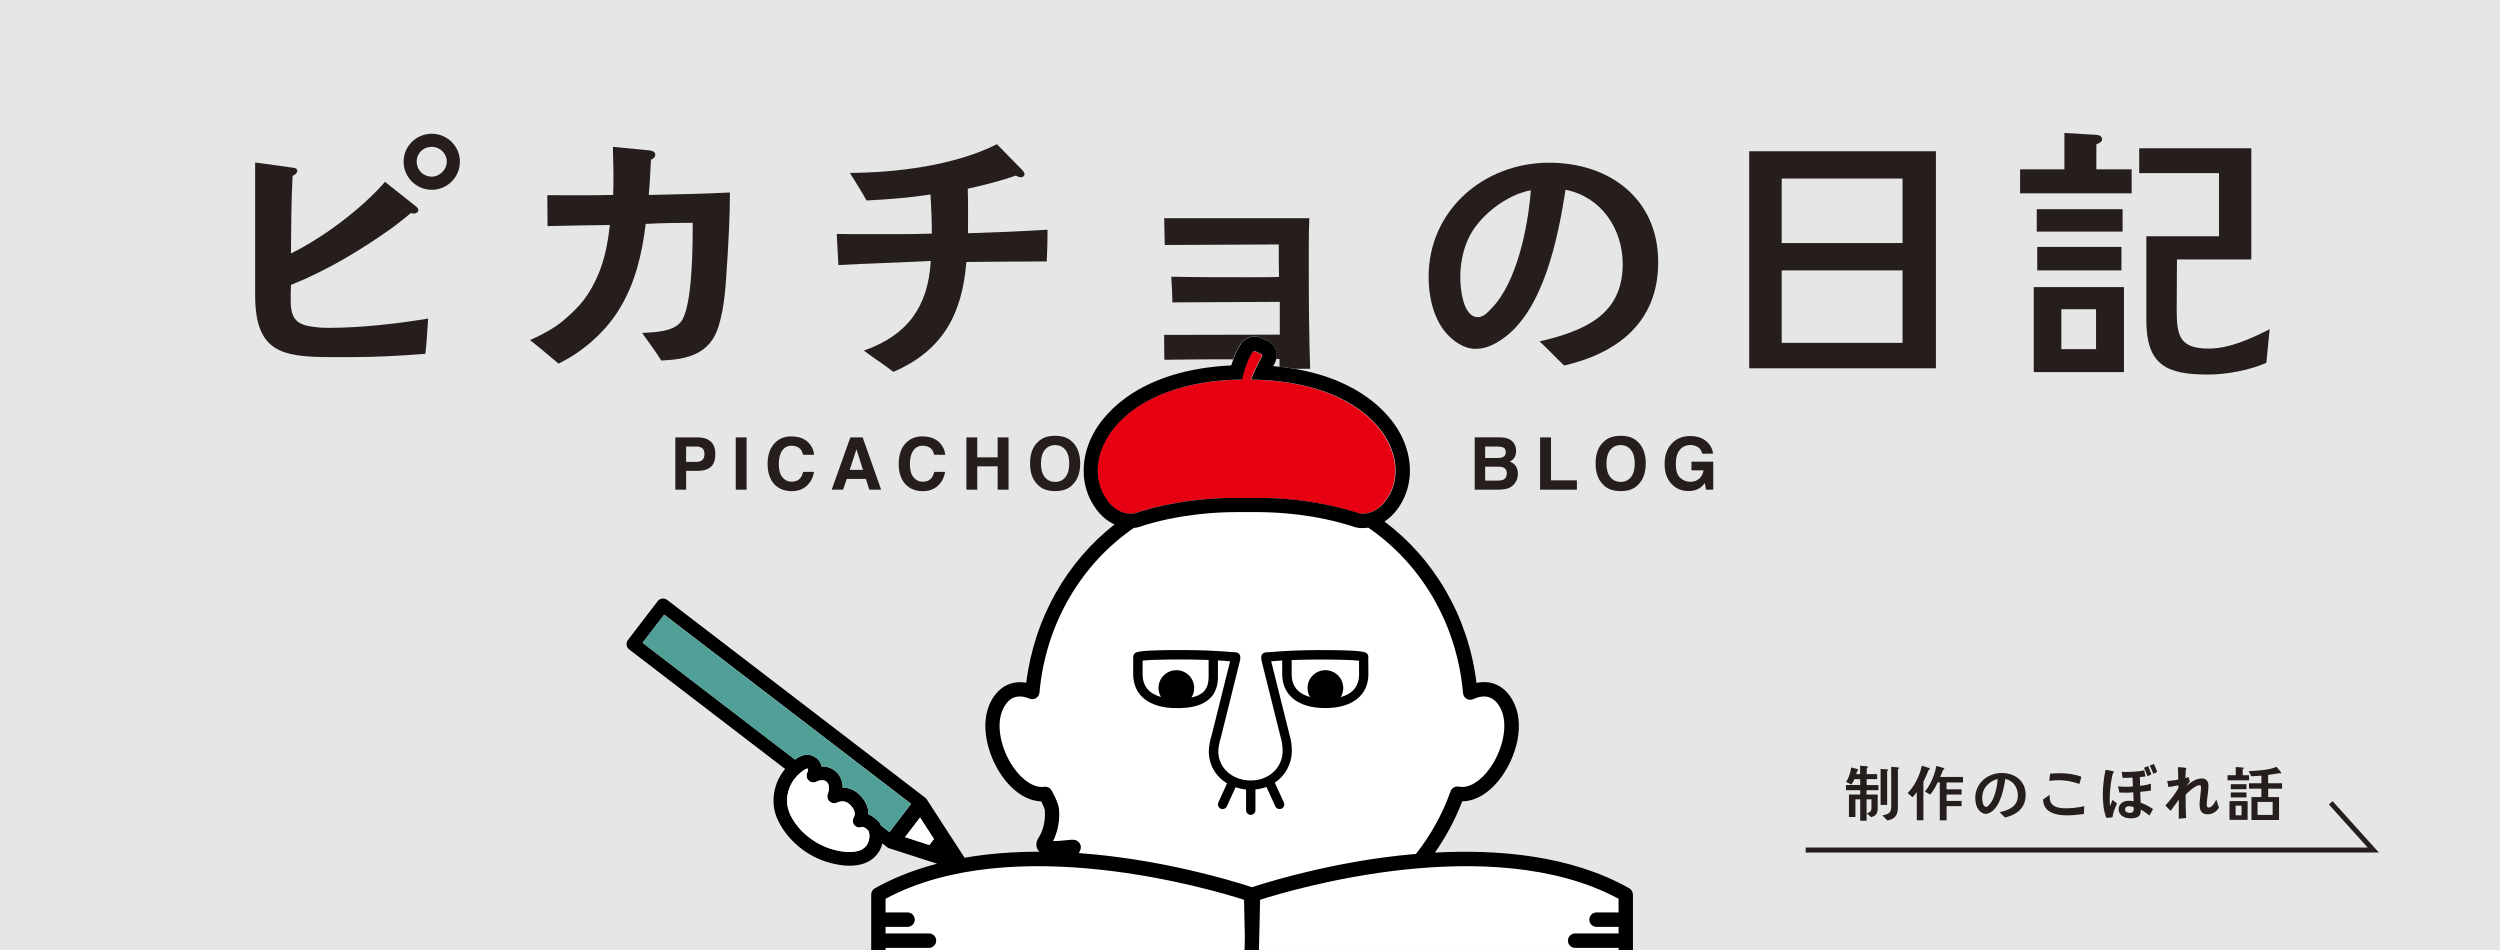 <svg viewBox="0 0 450 171" version="1.1" height="171" width="450" xmlns="http://www.w3.org/2000/svg" data-name="レイヤー_1" id="_レイヤー_1">
  
  <defs>
    <style>
      .st0 {
        fill: #e6e6e6;
      }

      .st1 {
        fill: #251e1c;
      }

      .st2 {
        fill: #fff;
      }

      .st3 {
        fill: #51a098;
      }

      .st4 {
        fill: #e60012;
      }
    </style>
  </defs>
  <rect height="171" width="450" class="st0"></rect>
  <path d="M125.343,80.37h-1.836v2.772h1.836c.459,0,.828-.108,1.089-.342.252-.225.387-.585.387-1.071s-.126-.837-.387-1.044c-.261-.207-.621-.315-1.08-.315h-.009Z" class="st0"></path>
  <path d="M152.946,84.582h2.385l-1.17-3.699-1.215,3.699Z" class="st0"></path>
  <path d="M189.927,80.109c-.783,0-1.404.288-1.863.864-.459.576-.693,1.395-.693,2.448s.234,1.881.693,2.448c.459.567,1.089.864,1.863.864s1.395-.288,1.863-.864c.459-.576.684-1.395.684-2.448s-.225-1.872-.684-2.448c-.459-.576-1.08-.864-1.854-.864h-.009Z" class="st0"></path>
  <path d="M403.479,145.017h-1.071v1.737h1.071v-1.737Z" class="st0"></path>
  <path d="M342.459,32.139h-21.753v11.61h21.753v-11.61Z" class="st0"></path>
  <path d="M377.289,55.665h-6.246v7.182h6.246v-7.182Z" class="st0"></path>
  <path d="M342.459,48.672h-21.753v13.041h21.753v-13.041Z" class="st0"></path>
  <path d="M382.518,145.674c0,.486.468.648.873.648.468,0,.693-.225.693-.693,0-.117-.009-.225-.009-.342-.27-.117-.576-.171-.864-.171-.342,0-.693.18-.693.558Z" class="st0"></path>
  <path d="M264.222,43.119c-.936,2.115-1.377,4.428-1.377,6.741,0,2.016.441,7.236,3.195,7.236.981,0,1.818-.936,2.412-1.575,4.626-4.725,6.597-14.814,7.083-21.258-4.428.783-9.495,4.725-11.322,8.856h.009Z" class="st0"></path>
  <path d="M291.726,80.109c-.783,0-1.404.288-1.863.864-.459.576-.693,1.395-.693,2.448s.234,1.881.693,2.448c.459.567,1.089.864,1.863.864.774,0,1.395-.288,1.863-.864.459-.576.684-1.395.684-2.448s-.225-1.872-.684-2.448c-.459-.576-1.08-.864-1.854-.864h-.009Z" class="st0"></path>
  <path d="M357.102,142.164c-.207.468-.306.972-.306,1.476,0,.441.099,1.584.702,1.584.216,0,.396-.207.531-.342,1.017-1.035,1.449-3.249,1.557-4.662-.972.171-2.079,1.035-2.484,1.944Z" class="st0"></path>
  <path d="M409.077,144.351h-2.718v2.34h2.718v-2.34Z" class="st0"></path>
  <path d="M77.715,24.075c-2.808,0-5.067,2.259-5.067,5.022s2.259,5.067,5.067,5.067c2.808,0,5.067-2.268,5.067-5.067s-2.313-5.022-5.067-5.022ZM77.715,31.797c-1.53,0-2.709-1.179-2.709-2.709,0-1.53,1.179-2.655,2.709-2.655,1.53,0,2.709,1.233,2.709,2.655,0,1.422-1.233,2.709-2.709,2.709Z" class="st1"></path>
  <path d="M57.537,58.959c-3.591-.342-5.211-.882-5.211-4.869,0-.936,0-1.872.045-2.808,6.444-2.556,12.645-6.3,18.306-10.332,1.134-.837,2.214-1.719,3.294-2.61.198.099.342.099.54.099.342,0,.792-.198.792-.639,0-.198-.144-.396-.297-.54l-5.706-4.527c-4.23,4.869-11.124,10.035-16.929,12.888.045-4.671.045-9.351.297-13.977.342-.144.837-.441.837-.882,0-.342-.243-.495-.54-.54l-7.038-.981v23.868c0,10.287,4.77,11.169,13.725,11.169h3.735c4.383,0,8.811-.243,13.185-.594.243-2.115.342-4.23.495-6.345-5.508.936-12.303,1.674-17.91,1.674-.54,0-1.08-.045-1.62-.045v-.009Z" class="st1"></path>
  <path d="M130.896,47.295c.243-4.23.495-8.415.495-12.645-4.869.243-9.747.342-14.616.441.198-2.115.297-4.23.396-6.345.342-.099.783-.441.783-.882,0-.594-.639-.738-1.035-.792l-6.597-.639c0,1.575.099,3.15.099,4.77,0,1.278,0,2.61-.045,3.888-3.933.099-7.875.045-11.862.045,0,1.872.045,3.69.045,5.562,3.744-.099,7.479-.144,11.223-.198-.342,2.952-.882,5.958-2.016,8.712-1.62,3.834-3.294,5.904-6.399,8.514-1.773,1.476-3.987,2.61-5.958,3.492,1.773,1.377,3.393,2.808,5.121,4.23,4.284-2.07,8.361-5.607,10.872-9.693,2.907-4.626,4.185-10.089,4.824-15.453,2.808-.144,5.661-.198,8.46-.198v.342c0,3.789-.045,14.364-1.971,17.271-1.377,2.07-4.923,2.07-7.137,2.214,1.179,1.674,2.412,3.294,3.447,4.968,4.77-.198,8.811-1.179,10.332-6.201,1.134-3.69,1.278-7.623,1.521-11.412l.018.009Z" class="st1"></path>
  <path d="M188.415,47.052c.099-1.917.144-3.789.144-5.706-4.77.297-9.549.495-14.319.639,0-2.655.045-5.364-.045-8.019,2.907-.639,5.859-1.377,8.658-2.358.243.144.594.297.882.297.342,0,.684-.198.684-.54,0-.198-.198-.594-.639-.981l-4.329-4.428c-7.623,3.834-18.009,5.121-26.469,5.166,1.035,1.674,2.07,3.294,2.997,4.968,3.834-.198,7.722-.495,11.511-1.08.144,2.358.243,4.671.243,7.038-1.872.045-3.744.099-5.607.099h-7.182c-1.476,0-2.907,0-4.329-.045.099,1.872.198,3.744.297,5.607,5.562-.297,11.07-.441,16.632-.738-.495,8.316-4.23,13.383-12.051,16.137,1.719,1.332,3.591,2.457,5.31,3.834,8.91-3.834,12.402-10.431,13.14-19.782,4.824-.045,9.648-.099,14.463-.099l.009-.009Z" class="st1"></path>
  <path d="M225.801,60.57c.414,0,.828.09,1.206.252l1.026.459c.792.351,1.386,1.026,1.638,1.854.144.486.144.999.036,1.485h.567v1.377c.972.108,1.908.234,2.799.387h2.754c-.198-5.904-.243-11.763-.243-17.613v-5.166c0-1.431.045-2.853.099-4.329h-26.127l.099,4.824c6.84,0,13.68-.099,20.52-.099,0,1.971,0,3.933.045,5.859-1.971.045-3.888.045-5.859.045-4.482,0-9,0-13.536-.099.099,1.521.198,3.096.198,4.626,6.444,0,12.888-.099,19.341-.099v5.904l-20.817.045c0,1.476,0,2.952.045,4.482,4.095-.072,8.226-.09,12.357-.09.423-1.125.882-2.07,1.395-2.817.549-.801,1.458-1.287,2.439-1.287h.018Z" class="st1"></path>
  <path d="M281.547,65.799c9.747-2.268,16.929-7.875,16.929-18.603,0-11.466-8.811-17.91-19.629-17.91-11.709,0-21.699,8.514-21.699,20.565,0,3.447.837,7.425,3.15,10.089,1.278,1.476,3.249,2.853,5.265,2.853,1.719,0,3.15-.639,4.572-1.575,7.722-5.022,10.332-18.549,11.664-27.063,6.444,1.278,10.287,7.038,10.287,13.383,0,9.351-7.182,12.051-14.958,13.923,1.53,1.377,2.907,2.907,4.428,4.329l-.009.009ZM268.461,55.512c-.594.639-1.422,1.575-2.412,1.575-2.754,0-3.195-5.211-3.195-7.236,0-2.313.441-4.626,1.377-6.741,1.818-4.131,6.885-8.073,11.322-8.856-.495,6.444-2.457,16.533-7.083,21.258h-.009Z" class="st1"></path>
  <path d="M348.462,27.225h-33.606v39.069h33.606V27.225ZM320.706,32.139h21.753v11.61h-21.753v-11.61ZM320.706,61.713v-13.041h21.753v13.041h-21.753Z" class="st1"></path>
  <path d="M399.429,42.525h-13.086v15.102c0,8.172,3.69,9.792,11.169,9.792,3.249,0,7.479-.792,10.431-2.115l.594-6.048c-3.294,1.674-7.236,3.492-10.971,3.492-5.265,0-5.76-2.358-5.76-6.984,0-2.997.045-6.048.045-9.054h13.383v-20.025h-20.178v4.482h14.364v11.367l.009-.009Z" class="st1"></path>
  <path d="M382.068,37.656h-15.453v4.032h15.453v-4.032Z" class="st1"></path>
  <path d="M381.861,44.442h-15.156v4.23h15.156v-4.23Z" class="st1"></path>
  <path d="M382.311,51.678h-16.236v15.3h16.236v-15.3ZM377.289,62.847h-6.246v-7.182h6.246v7.182Z" class="st1"></path>
  <path d="M383.688,30.474h-6.345v-4.482c.342-.144,1.035-.441,1.035-.882,0-.594-.495-.783-.981-.837l-5.805-.342v6.543h-7.974v4.329h20.079v-4.329h-.009Z" class="st1"></path>
  <path d="M249.219,90.387c-.135.162-.27.324-.405.459.135-.144.27-.297.405-.459Z" class="st0"></path>
  <path d="M250.785,81.783c.243.855.378,1.71.405,2.538-.027-.837-.162-1.683-.405-2.538Z" class="st0"></path>
  <path d="M249.633,89.829c-.099.144-.198.288-.306.414.099-.135.198-.27.306-.414Z" class="st0"></path>
  <path d="M250.137,89.01c-.126.234-.252.441-.387.648.126-.198.261-.414.387-.648Z" class="st0"></path>
  <path d="M246.798,92.196s.09-.036.135-.054c-.045.018-.09.036-.135.054Z" class="st0"></path>
  <path d="M206.217,72.342c.756-.432,1.566-.828,2.43-1.206-.864.369-1.674.774-2.43,1.206Z" class="st0"></path>
  <path d="M202.176,92.25c-.099-.027-.189-.063-.288-.108.099.036.198.072.288.108Z" class="st0"></path>
  <path d="M202.608,92.367c-.108-.027-.225-.054-.351-.09.117.036.234.063.351.09Z" class="st0"></path>
  <path d="M229.716,64.629c-.072.333-.189.666-.387.963-.045.072-.108.18-.18.297.387.036.756.072,1.125.117v-1.377h-.567.009Z" class="st0"></path>
  <path d="M204.102,73.692c.657-.477,1.359-.927,2.124-1.35-.756.432-1.467.882-2.124,1.35Z" class="st0"></path>
  <path d="M209.988,70.596c.918-.342,1.89-.657,2.907-.927-1.026.279-1.989.585-2.907.927Z" class="st0"></path>
  <path d="M242.577,72.333c.756.432,1.467.882,2.124,1.35-.657-.477-1.368-.927-2.124-1.35Z" class="st0"></path>
  <path d="M199.998,90.846c-.135-.144-.27-.297-.405-.459.135.162.27.324.405.459Z" class="st0"></path>
  <path d="M199.062,89.649c-.126-.198-.261-.414-.387-.648.126.234.252.441.387.648Z" class="st0"></path>
  <path d="M199.476,90.243c-.099-.135-.198-.27-.297-.414.099.144.198.288.297.414Z" class="st0"></path>
  <path d="M270.648,82.206c.252-.153.387-.432.387-.828,0-.441-.171-.729-.513-.864-.297-.099-.666-.144-1.125-.144h-2.07v2.079h2.313c.414,0,.747-.081,1.008-.234v-.009Z" class="st0"></path>
  <path d="M270.621,84.159c-.225-.099-.54-.153-.954-.162h-2.34v2.511h2.313c.414,0,.738-.054.963-.162.414-.207.63-.594.63-1.179,0-.486-.198-.828-.603-1.008h-.009Z" class="st0"></path>
  <path d="M225.495,63.306c.045-.063.117-.108.189-.126-.072.027-.135.063-.189.126Z" class="st1"></path>
  <path d="M225.801,63.153s-.045.009-.063.018c.072-.009.153-.009.225.018-.054-.027-.108-.036-.162-.036Z" class="st1"></path>
  <path d="M205.668,118.917v2.43c0,2.475,1.494,3.627,3.312,4.122-.279-.477-.45-1.026-.45-1.611,0-1.773,1.44-3.213,3.213-3.213,1.773,0,3.213,1.44,3.213,3.213,0,.63-.189,1.215-.504,1.71,2.178-.459,3.105-1.62,3.105-3.69v-3.069c-4.23-.18-10.098-.099-11.889.117v-.009Z" class="st2"></path>
  <path d="M232.506,118.809v2.529c0,2.475,1.494,3.627,3.312,4.122-.279-.477-.45-1.026-.45-1.62,0-1.773,1.44-3.213,3.213-3.213,1.773,0,3.213,1.44,3.213,3.213,0,.594-.171,1.143-.45,1.62,1.818-.495,3.312-1.647,3.312-4.122,0-.585-.009-1.8-.018-2.43-1.8-.216-7.866-.297-12.123-.108l-.009.009Z" class="st2"></path>
  <path d="M234.891,90.189c-.198-.027-.387-.054-.576-.081.189.027.387.054.576.081Z" class="st2"></path>
  <path d="M218.043,89.757c-.171.009-.342.027-.513.036.171-.018.342-.027.513-.036Z" class="st2"></path>
  <path d="M219.087,89.694c-.153,0-.315.018-.468.027.162-.009.315-.018.468-.027Z" class="st2"></path>
  <path d="M220.059,89.64c-.144,0-.288.009-.432.018.144,0,.297-.018.432-.018Z" class="st2"></path>
  <path d="M220.941,89.613c-.126,0-.261,0-.387.009.126,0,.261-.009.387-.009Z" class="st2"></path>
  <path d="M213.966,90.189c.18-.027.36-.045.54-.072-.18.027-.351.045-.531.072h-.009Z" class="st2"></path>
  <path d="M232.425,89.901c-.18-.018-.351-.036-.531-.054.171.018.351.036.531.054Z" class="st2"></path>
  <path d="M261.117,142.416c.216-.603.855-.954,1.476-.828,1.755.36,3.825-.864,5.562-3.258,2.205-3.042,3.6-7.956,1.836-11.061-1.089-1.917-2.7-2.394-4.806-1.431-.378.171-.828.153-1.188-.063-.36-.207-.603-.585-.639-1.008-1.098-12.618-7.623-23.346-17.055-29.799-.405.063-.756.081-1.026.081-.585,0-.999-.081-1.152-.117-.081-.018-.162-.036-.234-.063-7.101-2.349-14.022-2.7-17.514-2.7h-3.924c-3.492,0-10.413.351-17.514,2.7-.081.027-.153.045-.234.063-.099.027-.315.063-.621.09-9.369,6.444-15.849,17.109-16.974,29.646-.036.414-.261.774-.621.99-.351.216-.783.243-1.161.09-3.024-1.26-4.212.828-4.599,1.521-1.71,3.006-.477,7.695,1.629,10.764,1.683,2.466,3.834,3.834,5.607,3.582.513-.072,1.017.162,1.287.603.018.027,1.359,2.304,1.386,3.591.054.567.198,3.069-1.089,5.598.756,0,1.782-.108,2.259-.162,1.368-.144,1.989-.207,2.484.468.441.603.279,1.17-.09,1.845,2.295.162,4.698.405,7.218.738,12.402,1.656,22.284,4.842,23.94,5.4,1.665-.558,11.547-3.744,23.94-5.4,1.764-.234,3.645-.441,5.598-.603,2.61-3.33,4.743-7.119,6.228-11.286l-.009.009ZM238.581,127.476c-4.851,0-7.749-2.295-7.749-6.129v-2.439l-1.989.144,3.339,13.392c.252.738.378,1.926.378,2.691,0,2.448-1.188,4.518-3.069,5.769l1.629,3.564c.189.423,0,.918-.414,1.116-.117.054-.234.072-.351.072-.315,0-.621-.18-.765-.495l-1.593-3.492c-.621.234-1.287.387-1.989.459v3.735c0,.468-.378.837-.837.837s-.837-.378-.837-.837v-3.726c-.666-.063-1.305-.198-1.899-.405l-1.566,3.429c-.144.306-.45.495-.765.495-.117,0-.234-.027-.351-.072-.423-.189-.612-.693-.414-1.116l1.566-3.429c-2.016-1.215-3.285-3.312-3.285-5.796,0-.855.261-2.124.513-2.862l3.321-13.329-2.124-.153h-.072v2.979c0,5.607-5.643,5.607-7.497,5.607-4.851,0-7.749-2.295-7.749-6.129v-2.826s.009-.054.018-.081c-.036-.162-.036-.333.045-.504.234-.531.369-.828,6.381-.9,3.276-.045,6.813.036,9,.189l3.042.216c.459.036.81.432.783.9,0,.027-.018.045-.018.063,0,.027.018.045.018.072,0,.081,0,.207-.009.279l-3.51,14.103c-.216.657-.441,1.755-.441,2.394,0,2.052,1.179,3.762,3.006,4.635.018,0,.036,0,.054.009.018,0,.027.018.036.027.81.369,1.746.585,2.754.585,3.267,0,5.742-2.304,5.742-5.364,0-.639-.117-1.647-.306-2.214l-3.519-14.112c-.036-.135-.027-.27,0-.396,0-.027-.018-.045-.018-.072-.036-.459.315-.864.783-.9l3.042-.216c2.187-.153,5.715-.234,9-.189,6.012.072,6.147.369,6.381.9.081.189.081.387.027.576h.045s.027,2.034.027,2.835c0,3.843-2.898,6.129-7.758,6.129l-.036-.018Z" class="st2"></path>
  <path d="M233.631,90.027c-.189-.018-.378-.045-.558-.063.189.018.369.045.558.063Z" class="st2"></path>
  <path d="M236.196,90.387c-.198-.036-.405-.063-.603-.09.198.027.396.063.603.09Z" class="st2"></path>
  <path d="M237.546,90.621c-.207-.036-.414-.072-.612-.108.207.036.405.072.612.108Z" class="st2"></path>
  <path d="M231.273,89.793c-.171-.018-.342-.027-.504-.036.162.009.333.027.504.036Z" class="st2"></path>
  <path d="M228.258,89.622c-.126,0-.261-.009-.387-.009.126,0,.261,0,.387.009Z" class="st2"></path>
  <path d="M230.193,89.721c-.153-.009-.315-.018-.468-.027.153,0,.315.018.468.027Z" class="st2"></path>
  <path d="M224.406,89.604h1.332c-.891.009-1.773.009-2.664,0h1.332Z" class="st2"></path>
  <path d="M229.185,89.658c-.144,0-.297-.018-.432-.018.144,0,.288.018.432.018Z" class="st2"></path>
  <path d="M246.267,118.503c.054-.18.054-.387-.027-.576-.234-.531-.369-.828-6.381-.9-3.276-.045-6.813.036-9,.189l-3.042.216c-.459.036-.81.432-.783.9,0,.027.018.045.018.072-.027.126-.045.261,0,.396l3.519,14.112c.189.567.306,1.575.306,2.214,0,3.06-2.466,5.364-5.742,5.364-1.008,0-1.944-.207-2.754-.585-.018,0-.027-.018-.036-.027-.018,0-.036,0-.054-.009-1.818-.873-3.006-2.574-3.006-4.635,0-.639.225-1.737.441-2.394l3.51-14.103c.009-.072.018-.207.009-.279,0-.027-.018-.045-.018-.072,0-.018.018-.045.018-.063.036-.459-.315-.864-.783-.9l-3.042-.216c-2.187-.153-5.724-.234-9-.189-6.012.072-6.147.369-6.381.9-.072.162-.072.342-.045.504,0,.027-.018.054-.018.081v2.826c0,3.843,2.898,6.129,7.749,6.129,1.854,0,7.497,0,7.497-5.607v-2.979h.072l2.124.153-3.321,13.329c-.252.738-.513,2.016-.513,2.862,0,2.484,1.278,4.581,3.285,5.796l-1.566,3.429c-.189.423,0,.918.414,1.116.117.054.234.072.351.072.315,0,.621-.18.765-.495l1.566-3.429c.594.198,1.233.342,1.899.405v3.726c0,.468.378.837.837.837s.837-.378.837-.837v-3.735c.702-.072,1.368-.225,1.989-.459l1.593,3.492c.144.306.45.495.765.495.117,0,.234-.027.351-.072.423-.189.612-.693.414-1.116l-1.629-3.564c1.881-1.251,3.069-3.33,3.069-5.769,0-.765-.126-1.953-.378-2.691l-3.339-13.392,1.989-.144v2.439c0,3.843,2.898,6.129,7.749,6.129s7.758-2.295,7.758-6.129c0-.801-.027-2.835-.027-2.835h-.045l.036.018ZM217.557,121.869c0,2.07-.936,3.231-3.105,3.69.315-.495.504-1.08.504-1.71,0-1.773-1.44-3.213-3.213-3.213-1.773,0-3.213,1.44-3.213,3.213,0,.594.171,1.143.45,1.611-1.818-.495-3.312-1.647-3.312-4.122v-2.43c1.791-.216,7.659-.288,11.889-.117v3.078ZM241.335,125.469c.279-.477.45-1.026.45-1.62,0-1.773-1.44-3.213-3.213-3.213-1.773,0-3.213,1.44-3.213,3.213,0,.594.171,1.143.45,1.62-1.818-.495-3.312-1.647-3.312-4.122v-2.529c4.257-.189,10.323-.117,12.123.108,0,.63.018,1.845.018,2.43,0,2.475-1.494,3.627-3.312,4.122l.009-.009Z"></path>
  <path d="M203.265,92.466h.522c.045,0,.072 0.0.108-.009h.063c.027,0,.045-0.0.063-.009.045,0,.081-.018.081-.018.018,0,.036-.009.045-.018.477-.153.945-.306,1.413-.441.162-.045.333-.09.495-.135.324-.09.639-.18.954-.27.198-.054.396-.099.594-.153.279-.072.567-.144.846-.207.207-.045.405-.09.612-.135.27-.063.54-.117.801-.171.207-.045.414-.081.621-.126.252-.054.513-.099.765-.144.207-.036.414-.072.612-.108.243-.045.495-.081.729-.126.207-.036.405-.063.603-.09.234-.036.477-.072.711-.099h.045c.18-.027.36-.045.531-.072.225-.027.45-.054.675-.081.189-.018.378-.045.567-.063.216-.027.432-.045.639-.063.18-.018.36-.036.54-.054.207-.018.405-.036.603-.054.171-.018.342-.027.513-.036.198-.018.387-.027.576-.036.162-.009.315-.018.468-.027.189-.009.36-.018.54-.027.144,0,.288-.018.432-.018.171,0,.333-.009.504-.018.126,0,.261-.009.387-.009.171,0,.333,0,.495-.009h1.629c.891.009,1.773.009,2.664,0h1.62c.162,0,.324,0,.495.009.126,0,.261,0,.387.009.162,0,.324.009.495.018.144,0,.288.009.432.018.18,0,.351.018.54.027.153,0,.315.018.468.027.189.009.378.027.576.036.162.009.333.027.504.036.207.018.405.036.612.054.171.018.351.036.531.054.216.018.432.045.648.063.189.018.369.045.558.063.225.027.45.054.675.081.189.027.387.054.576.081.234.036.468.063.711.099.198.027.396.063.603.09.243.036.486.081.738.126.207.036.405.072.612.108.252.045.504.099.765.144.207.045.414.081.621.126.261.054.531.117.792.171l.621.135c.279.063.558.135.846.207.198.054.396.099.594.153.315.081.63.171.945.261.171.045.333.09.504.144.468.135.945.288,1.413.441.018,0,.036.009.045.018,0,0,.036 0.0.081.018.018,0,.036-0.0.063.009h.063c.036,0,.063,0,.108.009h.522c.072,0,.153-.009.234-.027.027,0,.063,0,.09-.009.081-.009.171-.027.252-.045.027,0,.054-.009.081-.018.108-.027.225-.054.351-.09.027,0,.054-.018.081-.027.054-.018.099-.036.153-.054.045-.018.09-.036.135-.054.036-.018.081-.036.117-.045.108-.045.216-.099.324-.153.027-.009.045-.027.072-.036.135-.072.27-.153.405-.243.036-.027.072-.054.108-.072.108-.072.207-.153.315-.234.045-.036.081-.072.126-.099.126-.108.243-.216.369-.342.018-.018.036-.027.054-.045.135-.144.27-.297.405-.459.036-.045.072-.099.108-.144.099-.135.198-.27.306-.414.036-.054.081-.117.117-.171.126-.198.261-.414.387-.648.63-1.17.99-2.475,1.053-3.843.009-.27.018-.549,0-.828-.027-.837-.162-1.683-.405-2.538-.162-.567-.369-1.143-.63-1.71-.261-.567-.567-1.134-.918-1.692-1.062-1.674-2.574-3.276-4.545-4.698-.657-.477-1.368-.927-2.124-1.35-.378-.216-.774-.423-1.179-.621-4.059-2.007-9.432-3.33-16.209-3.429.099-.252.207-.504.315-.765.567-1.332,1.269-2.727,1.647-3.321.09-.144.072-.324-.036-.45-.036-.036-.081-.072-.135-.099l-1.026-.459c-.072-.036-.153-.027-.225-.018-.018,0-.036,0-.054.009-.072.027-.144.063-.189.126-.693,1.026-1.224,2.484-1.602,3.762-.126.432-.234.837-.324,1.206-4.059.063-7.614.567-10.683,1.386-1.026.279-1.989.585-2.907.927-.459.171-.9.351-1.332.54-.864.369-1.674.774-2.43,1.206s-1.467.882-2.124,1.35c-.324.234-.639.477-.945.729-1.206.99-2.214,2.043-3.024,3.141-1.413,1.917-2.223,3.96-2.457,5.931-.036.279-.054.558-.063.837-.063,1.665.297,3.267,1.062,4.671.126.234.252.441.387.648.036.063.081.117.117.171.099.144.198.288.297.414.036.045.072.099.117.144.135.162.27.324.405.459.018.018.036.036.054.045.126.126.243.234.369.342.045.036.081.072.126.108.108.081.207.162.315.234.036.027.072.054.108.072.135.09.27.171.405.243.027.018.054.027.081.036.108.054.216.108.324.153.036.018.081.036.117.045.099.036.198.072.288.108.027.009.054.018.09.027.117.036.234.063.351.09.027,0,.054.009.081.018.09.018.171.036.252.045.036,0,.063,0,.09.009.081.009.153.018.225.018h.009l.081-.009Z" class="st4"></path>
  <path d="M224.055,168.606l-.153-6.651c-5.94-1.899-41.67-12.492-64.53-.18v2.466h3.96c.711,0,1.296.576,1.296,1.296s-.576,1.296-1.296,1.296h-3.96v1.188h7.821c.711,0,1.296.576,1.296,1.296s-.576,1.296-1.296,1.296h-7.821v.396h64.629l.054-2.394v-.009Z" class="st2"></path>
  <path d="M283.509,170.604c-.711,0-1.296-.576-1.296-1.296s.576-1.296,1.296-1.296h7.821v-1.188h-3.969c-.711,0-1.296-.576-1.296-1.296s.576-1.296,1.296-1.296h3.969v-2.466c-22.86-12.312-58.599-1.719-64.53.18l-.207,9.045h64.737v-.396h-7.821v.009Z" class="st2"></path>
  <path d="M293.913,161.01c0-.468-.252-.9-.657-1.125-10.566-5.967-23.724-7.029-34.974-6.417,1.98-2.817,3.645-5.913,4.923-9.234,2.448,0,5.013-1.584,7.047-4.383,2.664-3.672,4.419-9.576,1.989-13.851-1.458-2.574-3.816-3.654-6.471-3.069-1.485-12.078-7.686-22.401-16.569-29.061,1.107-.711,2.259-1.845,3.222-3.636,2.034-3.78,1.782-8.532-.675-12.717-1.701-2.898-6.651-9.045-18.657-11.115-.891-.153-1.827-.288-2.799-.387-.369-.045-.747-.081-1.125-.117.072-.126.126-.225.18-.297.189-.297.306-.621.387-.963.108-.486.108-.999-.036-1.485-.252-.828-.846-1.503-1.638-1.854l-1.026-.459c-.387-.171-.792-.252-1.206-.252-.981,0-1.89.477-2.439,1.287-.513.747-.972,1.692-1.395,2.817-.126.342-.252.702-.369,1.08-16.326.801-22.563,8.424-24.525,11.754-2.457,4.185-2.709,8.937-.675,12.717,1.251,2.313,2.799,3.528,4.185,4.158-8.505,6.669-14.427,16.749-15.885,28.494-2.565-.459-4.824.639-6.228,3.114-2.331,4.113-.729,9.882,1.746,13.5,2.034,2.97,4.662,4.68,7.182,4.734.333.657.612,1.368.648,1.566v.225c0,.027.288,2.529-1.134,4.77-.639,1.008-.36,1.773-.135,2.142.081.135.189.261.297.36-5.094,0-9.567.405-13.473,1.089l-6.678-10.305c-.081-.171-.189-.333-.351-.459l-46.512-35.649c-.531-.405-1.296-.306-1.701.225l-5.355,6.993c-.198.252-.279.576-.243.9.045.315.207.603.468.801l28.071,21.51c-1.809,2.16-2.52,5.067-1.836,7.758.774,3.042,4.545,8.307,11.367,9.468.765.135,1.458.189,2.088.189,3.375,0,4.833-1.683,5.436-2.808.207-.387.342-.792.441-1.197l.945.729c.153.117.342.18.531.216l8.379,2.7c-4.716,1.233-8.397,2.844-11.205,4.428-.405.225-.657.657-.657,1.125v9.99h2.583v-.396h7.821c.711,0,1.296-.576,1.296-1.296s-.576-1.296-1.296-1.296h-7.821v-1.188h3.96c.711,0,1.296-.576,1.296-1.296s-.576-1.296-1.296-1.296h-3.96v-2.466c22.86-12.312,58.599-1.719,64.53.18l.153,6.651-.054,2.394h2.583l.207-9.045c5.94-1.899,41.679-12.492,64.53-.18v2.466h-3.969c-.711,0-1.296.576-1.296,1.296s.576,1.296,1.296,1.296h3.969v1.188h-7.821c-.711,0-1.296.576-1.296,1.296s.576,1.296,1.296,1.296h7.821v.396h2.583v-9.99l-.018-.009ZM225.351,159.705c-1.665-.558-11.547-3.744-23.94-5.4-2.52-.333-4.914-.576-7.218-.738.369-.684.531-1.242.09-1.845-.495-.675-1.116-.612-2.484-.468-.486.054-1.503.153-2.259.162,1.287-2.529,1.143-5.031,1.089-5.598-.027-1.287-1.368-3.573-1.386-3.591-.27-.441-.774-.675-1.287-.603-1.764.261-3.915-1.116-5.607-3.582-2.097-3.069-3.339-7.758-1.629-10.764.387-.684,1.575-2.772,4.599-1.521.378.153.81.126,1.161-.09s.585-.585.621-.99c1.125-12.537,7.605-23.193,16.974-29.646.297-.027.522-.063.621-.09.081-.018.162-.036.234-.063,7.101-2.349,14.022-2.7,17.514-2.7h3.924c3.492,0,10.413.351,17.514,2.7.081.027.153.045.234.063.153.036.567.117,1.152.117.27,0,.621-.018,1.026-.081,9.432,6.453,15.957,17.181,17.055,29.799.036.414.27.792.639,1.008.36.216.81.234,1.188.063,2.106-.963,3.717-.477,4.806,1.431,1.764,3.105.369,8.019-1.836,11.061-1.737,2.394-3.807,3.609-5.562,3.258-.621-.126-1.26.225-1.476.828-1.485,4.158-3.609,7.956-6.228,11.286-1.944.162-3.825.369-5.598.603-12.402,1.656-22.284,4.842-23.94,5.4l.009-.009ZM202.941,92.43c-.081-.009-.162-.027-.252-.045-.027,0-.054-.009-.081-.018-.108-.027-.225-.054-.351-.09-.027,0-.054-.018-.09-.027-.099-.027-.189-.063-.288-.108-.036-.018-.081-.036-.117-.045-.108-.045-.216-.099-.324-.153-.027-.009-.054-.027-.081-.036-.135-.072-.27-.153-.405-.243-.036-.027-.072-.054-.108-.072-.108-.072-.207-.153-.315-.234-.045-.036-.081-.072-.126-.108-.126-.108-.243-.216-.369-.342-.018-.018-.036-.036-.054-.045-.135-.144-.27-.297-.405-.459-.036-.045-.072-.099-.117-.144-.099-.135-.198-.27-.297-.414-.036-.054-.081-.117-.117-.171-.126-.198-.261-.414-.387-.648-.756-1.404-1.116-3.006-1.062-4.671.009-.279.027-.558.063-.837.234-1.971,1.044-4.005,2.457-5.931.81-1.098,1.809-2.16,3.024-3.141.306-.243.621-.486.945-.729.657-.477,1.359-.927,2.124-1.35.756-.432,1.566-.828,2.43-1.206.432-.189.873-.369,1.332-.54.918-.342,1.89-.657,2.907-.927,3.069-.828,6.624-1.332,10.683-1.386.09-.369.198-.774.324-1.206.369-1.287.9-2.745,1.602-3.762.045-.063.108-.108.189-.126.018,0,.036-.009.054-.009.018,0,.045-.018.063-.018.054,0,.108.009.162.036l1.026.459c.054.027.099.054.135.099.108.117.126.306.036.45-.378.594-1.08,1.989-1.647,3.321-.108.261-.216.513-.315.765,6.777.099,12.141,1.422,16.209,3.429.405.198.801.405,1.179.621.756.432,1.467.882,2.124,1.35,1.971,1.422,3.474,3.024,4.545,4.698.351.558.657,1.125.918,1.692s.468,1.143.63,1.71c.243.855.378,1.71.405,2.538.009.279,0,.558,0,.828-.063,1.368-.423,2.673-1.053,3.843-.126.234-.252.441-.387.648-.036.063-.081.117-.117.171-.099.144-.198.288-.306.414-.036.045-.072.099-.108.144-.135.162-.27.324-.405.459-.018.018-.036.027-.054.045-.126.126-.243.234-.369.342-.045.036-.081.072-.126.099-.108.081-.207.162-.315.234-.036.027-.072.054-.108.072-.135.09-.27.171-.405.243-.027.009-.045.027-.072.036-.108.054-.216.108-.324.153-.036.018-.081.036-.117.045-.045.018-.09.036-.135.054-.054.018-.099.036-.153.054-.027.009-.054.018-.081.027-.117.036-.234.063-.351.09-.027,0-.054.009-.081.018-.09.018-.171.036-.252.045-.027,0-.063,0-.09.009-.081.009-.162.018-.234.027h-.522c-.045,0-.072,0-.108-.009h-.063c-.027,0-.045,0-.063-.009-.045,0-.081-.018-.081-.018-.018,0-.036-.009-.045-.018-.468-.153-.945-.306-1.413-.441-.171-.054-.333-.09-.504-.144-.315-.09-.63-.18-.945-.261-.198-.054-.396-.099-.594-.153-.279-.072-.567-.144-.846-.207-.207-.045-.414-.09-.621-.135-.261-.063-.531-.117-.792-.171-.207-.045-.414-.081-.621-.126-.252-.054-.513-.099-.765-.144-.207-.036-.414-.072-.612-.108-.243-.045-.495-.081-.738-.126-.198-.036-.405-.063-.603-.09-.243-.036-.477-.072-.711-.099-.198-.027-.387-.054-.576-.081-.225-.027-.459-.054-.675-.081-.189-.018-.378-.045-.558-.063-.216-.027-.432-.045-.648-.063-.18-.018-.36-.036-.531-.054-.207-.018-.414-.036-.612-.054-.171-.018-.342-.027-.504-.036-.198-.018-.387-.027-.576-.036-.153-.009-.315-.018-.468-.027-.189-.009-.36-.018-.54-.027-.144,0-.297-.018-.432-.018-.171,0-.333-.009-.495-.018-.126,0-.261-.009-.387-.009-.171,0-.333,0-.495-.009h-5.913c-.162,0-.324,0-.495.009-.126,0-.261,0-.387.009-.162,0-.324.009-.504.018-.135,0-.288.009-.432.018-.18,0-.351.018-.54.027-.153,0-.315.018-.468.027-.189.009-.378.027-.576.036-.171.009-.342.027-.513.036-.198.018-.405.036-.603.054-.18.018-.36.036-.54.054-.207.018-.423.045-.639.063-.189.018-.378.045-.567.063-.225.027-.45.054-.675.081-.18.027-.36.045-.54.072h-.045c-.234.036-.468.063-.711.099-.198.027-.396.063-.603.09-.243.036-.486.081-.729.126-.207.036-.405.072-.612.108-.252.045-.504.099-.765.144-.207.045-.414.081-.621.126-.261.054-.531.117-.801.171-.207.045-.405.09-.612.135-.279.063-.567.135-.846.207-.198.054-.396.099-.594.153-.315.081-.639.18-.954.27-.162.045-.333.09-.495.135-.468.135-.945.288-1.413.441-.018,0-.036.009-.045.018,0,0-.036,0-.081.018-.018,0-.036,0-.063.009h-.063c-.036,0-.063,0-.108.009h-.531c-.072,0-.144-.009-.225-.018-.027,0-.063,0-.09-.009l-.072.009ZM156.087,151.992c-.936,1.521-3.15,1.494-4.842,1.206-5.364-.909-8.721-5.022-9.387-7.641-.531-2.097.108-4.383,1.683-5.976.819-.828,1.476-1.188,1.719-1.251.144.054.189.099.189.099.036.081-.027.378-.126.576-.261.477-.18,1.071.198,1.458.378.387.972.486,1.449.234.792-.414,1.539-.27,1.863.072.72.747.171,2.088.171,2.097-.207.477-.09,1.026.288,1.377.378.36.936.441,1.404.216.126-.063,1.251-.567,2.178.27,1.332,1.206.936,2.133.855,2.277-.297.486-.324,1.143.072,1.548.378.387.882.531,1.359.279.135,0,.549.063,1.125.675.171.225.432,1.44-.216,2.484h.018ZM162.909,150.687l2.7-3.528,2.502,3.852-.828,1.08-4.374-1.413v.009ZM163.998,144.702l-3.888,5.067-1.512-1.161c-.135-.315-.297-.585-.495-.792-.63-.657-1.242-1.035-1.782-1.233.027-1.08-.369-2.421-1.773-3.69-.918-.828-1.944-1.116-2.853-1.125-.009-.909-.279-1.908-1.053-2.718-.711-.747-1.719-1.098-2.754-1.098-.036-.162-.081-.324-.144-.486-.216-.522-.72-1.215-1.872-1.548-.918-.261-1.926.198-2.772.801l-27.423-21.015,3.888-5.067,44.451,34.065h-.018Z"></path>
  <path d="M143.082,136.719c.846-.603,1.854-1.062,2.772-.801,1.152.333,1.656,1.026,1.872,1.548.072.162.117.324.144.486,1.035,0,2.043.351,2.754,1.098.783.819,1.044,1.809,1.053,2.718.918,0,1.935.288,2.853,1.125,1.404,1.269,1.8,2.61,1.773,3.69.54.198,1.152.576,1.782,1.233.198.207.36.486.495.792l1.512,1.161,3.888-5.067-44.451-34.065-3.888,5.067,27.423,21.015h.018Z" class="st3"></path>
  <path d="M165.609,147.168l-2.7,3.519,4.365,1.413.828-1.08-2.493-3.852Z" class="st2"></path>
  <path d="M155.169,148.842c-.477.243-.972.108-1.359-.279-.396-.405-.369-1.071-.072-1.548.081-.144.477-1.08-.855-2.277-.927-.837-2.061-.333-2.178-.27-.468.225-1.026.144-1.404-.216-.369-.36-.495-.909-.288-1.377,0,0,.549-1.35-.171-2.097-.333-.351-1.08-.486-1.863-.072-.477.252-1.071.153-1.449-.234s-.459-.981-.198-1.458c.099-.189.153-.495.126-.576,0,0-.045-.045-.189-.099-.243.072-.9.432-1.719,1.251-1.575,1.593-2.223,3.879-1.683,5.976.666,2.628,4.023,6.732,9.387,7.641,1.692.288,3.915.315,4.842-1.206.639-1.044.378-2.259.216-2.484-.576-.603-.999-.666-1.125-.675h-.018Z" class="st2"></path>
  <path d="M125.658,78.732h-4.104v9.414h1.953v-3.384h1.998c1.044,0,1.845-.225,2.403-.693.558-.459.846-1.242.846-2.358,0-1.017-.279-1.773-.846-2.25-.558-.486-1.314-.729-2.259-.729h.009ZM126.423,82.8c-.261.225-.621.342-1.089.342h-1.836v-2.772h1.836c.459,0,.828.108,1.08.315s.387.558.387,1.044-.126.846-.387,1.071h.009Z" class="st1"></path>
  <path d="M134.388,78.732h-1.953v9.414h1.953v-9.414Z" class="st1"></path>
  <path d="M142.488,80.235c.702,0,1.233.207,1.593.612.198.225.36.567.495,1.017h1.962c-.027-.585-.243-1.17-.648-1.755-.729-1.035-1.89-1.557-3.474-1.557-1.188,0-2.16.387-2.925,1.161-.882.891-1.323,2.16-1.323,3.798,0,1.521.387,2.718,1.161,3.591.774.864,1.836,1.305,3.195,1.305,1.098,0,1.989-.324,2.691-.963.702-.639,1.134-1.476,1.305-2.502h-1.944c-.135.486-.297.846-.495,1.089-.36.45-.891.675-1.575.675-.684,0-1.224-.261-1.665-.792-.441-.522-.657-1.314-.657-2.376,0-1.062.207-1.872.621-2.448.414-.576.972-.864,1.692-.864l-.009.009Z" class="st1"></path>
  <path d="M153.063,78.732l-3.357,9.414h2.052l.648-1.935h3.465l.603,1.935h2.133l-3.33-9.414h-2.223.009ZM152.946,84.582l1.215-3.708,1.179,3.708h-2.394Z" class="st1"></path>
  <path d="M166.086,80.235c.702,0,1.233.207,1.593.612.198.225.36.567.495,1.017h1.962c-.027-.585-.243-1.17-.648-1.755-.729-1.035-1.89-1.557-3.474-1.557-1.188,0-2.16.387-2.925,1.161-.882.891-1.323,2.16-1.323,3.798,0,1.521.387,2.718,1.161,3.591.774.864,1.836,1.305,3.195,1.305,1.098,0,1.989-.324,2.691-.963.702-.639,1.134-1.476,1.305-2.502h-1.944c-.135.486-.297.846-.495,1.089-.36.45-.891.675-1.575.675-.684,0-1.224-.261-1.665-.792-.441-.522-.657-1.314-.657-2.376,0-1.062.207-1.872.621-2.448.414-.576.972-.864,1.692-.864l-.009.009Z" class="st1"></path>
  <path d="M179.577,82.323h-3.672v-3.591h-1.953v9.414h1.953v-4.203h3.672v4.203h1.962v-9.414h-1.962v3.591Z" class="st1"></path>
  <path d="M189.927,78.444c-1.341,0-2.376.369-3.087,1.098-.954.864-1.431,2.16-1.431,3.879s.477,2.988,1.431,3.879c.711.729,1.737,1.098,3.087,1.098,1.35,0,2.376-.369,3.087-1.098.945-.9,1.422-2.196,1.422-3.879s-.477-3.015-1.422-3.879c-.711-.729-1.737-1.098-3.087-1.098ZM191.79,85.878c-.459.576-1.08.864-1.863.864s-1.404-.288-1.863-.864-.693-1.395-.693-2.448.234-1.881.693-2.448c.459-.567,1.089-.864,1.863-.864s1.395.288,1.854.864c.459.576.684,1.395.684,2.448s-.225,1.881-.684,2.448h.009Z" class="st1"></path>
  <path d="M271.755,83.088c.315-.162.549-.342.711-.54.288-.351.432-.81.432-1.386,0-.576-.144-1.035-.432-1.44-.486-.648-1.296-.99-2.448-.999h-4.572v9.414h4.266c.477,0,.927-.045,1.341-.126s.765-.243,1.071-.477c.27-.198.495-.45.675-.738.279-.441.423-.945.423-1.503s-.126-.999-.369-1.377-.612-.657-1.089-.828h-.009ZM267.327,80.37h2.07c.459,0,.828.045,1.125.144.342.144.513.432.513.864,0,.396-.126.675-.387.828-.261.153-.594.234-1.008.234h-2.313v-2.079.009ZM270.603,86.346c-.234.108-.549.162-.963.162h-2.313v-2.511h2.34c.405,0,.729.054.954.162.405.18.603.522.603,1.008,0,.576-.207.972-.63,1.179h.009Z" class="st1"></path>
  <path d="M279.18,78.732h-1.962v9.414h6.624v-1.692h-4.662v-7.722Z" class="st1"></path>
  <path d="M291.726,78.444c-1.341,0-2.376.369-3.087,1.098-.954.864-1.431,2.16-1.431,3.879s.477,2.988,1.431,3.879c.711.729,1.737,1.098,3.087,1.098,1.35,0,2.376-.369,3.087-1.098.945-.9,1.422-2.196,1.422-3.879s-.477-3.015-1.422-3.879c-.711-.729-1.737-1.098-3.087-1.098ZM293.58,85.878c-.459.576-1.08.864-1.863.864-.783,0-1.404-.288-1.863-.864-.459-.576-.693-1.395-.693-2.448s.234-1.881.693-2.448c.459-.567,1.089-.864,1.863-.864.774,0,1.395.288,1.854.864.459.576.684,1.395.684,2.448s-.225,1.881-.684,2.448h.009Z" class="st1"></path>
  <path d="M304.461,84.663h2.178c-.099.621-.36,1.116-.783,1.494-.423.378-.963.567-1.62.567-.657,0-1.269-.243-1.8-.72s-.792-1.296-.792-2.457c0-1.161.243-2.007.729-2.583.486-.576,1.107-.855,1.872-.855.396,0,.756.072,1.08.207.576.252.945.702,1.089,1.35h1.935c-.108-.909-.522-1.665-1.251-2.268-.729-.603-1.683-.909-2.88-.909-1.377,0-2.484.459-3.33,1.377s-1.26,2.142-1.26,3.663c0,1.521.414,2.691,1.242,3.564.792.864,1.818,1.296,3.069,1.296.756,0,1.395-.162,1.917-.477.306-.18.639-.495,1.026-.945l.198,1.179h1.305v-5.049h-3.924v1.575-.009Z" class="st1"></path>
  <path d="M341.622,145.17v-6.714c.054-.018.207-.099.207-.171,0-.108-.126-.153-.216-.162l-1.197-.099c.009,2.322.009,4.635.009,6.948,0,.603-.018,1.206-.63,1.512-.306.153-.648.234-.972.288l.909.909c1.521-.306,1.89-1.044,1.89-2.511Z" class="st1"></path>
  <path d="M339.867,138.618c0-.108-.108-.117-.198-.126l-1.161-.09v6.489h1.179v-6.111c.063-.036.18-.072.18-.162Z" class="st1"></path>
  <path d="M338.121,142.245v-.936h-2.115v-1.062h1.881v-.9h-1.872v-1.062c.072-.036.207-.108.207-.207,0-.108-.108-.144-.198-.153l-1.206-.099v1.512h-.711c.09-.198.144-.414.207-.612.063-.009.171-.054.171-.144,0-.099-.099-.126-.171-.153l-1.098-.288c-.153.864-.387,1.881-.927,2.583l.963.504c.225-.306.396-.648.558-.99h1.026v1.062h-2.565v.936h2.565v.774h-2.025v4.05h1.161v-3.177h.864v3.843h1.152v-3.843h.873v1.512c0,.648-.252.81-.828.99l.756.702c.927-.234,1.197-.693,1.197-1.62v-2.457h-1.998v-.774h2.133v.009Z" class="st1"></path>
  <path d="M346.212,147.645v-6.921c.342-.693.648-1.404.927-2.115.099-.018.225-.099.225-.216,0-.072-.072-.153-.153-.171l-1.287-.396c-.333,1.674-1.305,3.735-2.547,4.914l.855.765c.288-.279.549-.594.792-.918v5.058h1.188Z" class="st1"></path>
  <path d="M353.34,140.841v-.99h-4.113c.198-.414.369-.846.522-1.278.072-.018.234-.09.234-.18s-.063-.144-.144-.162l-1.296-.36c-.279,1.512-1.035,3.429-2.052,4.599l.927.558c.54-.558,1.035-1.503,1.368-2.214h.378v6.84h1.224v-2.556h2.7v-.936h-2.709v-1.143h2.709v-.936h-2.709v-1.242h2.961Z" class="st1"></path>
  <path d="M359.928,146.196c.333.306.639.639.972.954,2.142-.495,3.717-1.728,3.717-4.077,0-2.511-1.935-3.933-4.311-3.933-2.565,0-4.761,1.872-4.761,4.509,0,.756.18,1.629.693,2.214.279.324.711.63,1.152.63.378,0,.693-.144,1.008-.342,1.692-1.098,2.268-4.068,2.556-5.94,1.413.279,2.259,1.539,2.259,2.934,0,2.052-1.575,2.646-3.285,3.051ZM358.029,144.891c-.126.144-.315.342-.531.342-.603,0-.702-1.143-.702-1.584,0-.504.099-1.017.306-1.476.396-.909,1.512-1.773,2.484-1.944-.108,1.413-.54,3.627-1.557,4.662Z" class="st1"></path>
  <path d="M372.069,146.763c1.017,0,2.025-.099,3.033-.261.009-.45.036-.918.063-1.386-1.116.252-2.232.378-3.366.378-.846,0-1.998-.117-2.538-.864-.324-.441-.324-1.035-.324-1.566-.396.27-.774.585-1.188.846.072,2.385,2.376,2.853,4.32,2.853Z" class="st1"></path>
  <path d="M374.301,141.102c.126-.423.225-.855.342-1.287-1.134-.45-2.61-.639-3.834-.639-.603,0-1.197.045-1.791.09-.036.432-.09.855-.144,1.287.594-.063,1.179-.117,1.773-.117,1.287,0,2.43.279,3.645.666h.009Z" class="st1"></path>
  <path d="M380.331,139.149c.072-.018.171-.09.171-.171,0-.081-.063-.117-.144-.153-.117-.045-.27-.054-.396-.09-.324-.063-.639-.144-.963-.171-.279,1.251-.495,3.078-.495,4.365,0,1.368.117,3.015.639,4.293.369-.018.738-.072,1.098-.099.099-.873.477-1.683.81-2.493l-.801-.657c-.153.369-.279.756-.441,1.125-.054-.306-.063-.612-.063-.927,0-1.494.117-2.943.441-4.419.045-.207.108-.396.144-.603Z" class="st1"></path>
  <path d="M387.243,139.374c-.18-.504-.369-1.017-.612-1.503l-.711.342c.252.495.45,1.017.639,1.53l.693-.378-.009.009Z" class="st1"></path>
  <path d="M388.296,138.951c-.162-.495-.378-.981-.603-1.458l-.747.333c.261.477.468.972.666,1.467l.675-.342h.009Z" class="st1"></path>
  <path d="M381.357,145.62c0,1.233,1.143,1.683,2.214,1.683.36,0,.882-.072,1.188-.234.486-.261.594-.738.594-1.242v-.099c.558.306,1.053.693,1.557,1.071.207-.387.441-.765.63-1.17-.702-.468-1.422-.873-2.223-1.143-.036-.657-.063-1.305-.072-1.962.648-.045,1.296-.126,1.917-.216v-1.242c-.63.171-1.287.342-1.944.378-.018-.522-.045-1.044-.045-1.575.342-.018.684-.054,1.017-.108l-.225-1.098c-1.026.234-2.385.288-3.447.288-.207,0-.414-.018-.612-.018.045.369.108.72.162,1.089.594,0,1.188-.018,1.782-.063.036.531.063,1.071.072,1.602-.486.045-.972.063-1.467.063-.414,0-.81-.045-1.206-.09.099.369.153.747.225,1.116.306.018.612.036.927.036.531,0,1.053-.009,1.584-.063.036.54.054,1.071.063,1.593-.288-.054-.585-.072-.873-.072-.918,0-1.809.477-1.809,1.494l-.009-.018ZM384.066,145.287c0,.117.009.225.009.342,0,.468-.225.693-.693.693-.414,0-.873-.162-.873-.648,0-.378.342-.558.693-.558.288,0,.594.054.864.171Z" class="st1"></path>
  <path d="M395.946,145.035c0,.918.432,1.539,1.404,1.539.882,0,1.575-.45,2.061-1.179-.153-.495-.315-.99-.477-1.485-.27.522-.711,1.449-1.386,1.449-.315,0-.342-.342-.333-.585v-.036c.009-.585.108-1.152.18-1.728.072-.549.126-1.089.126-1.629,0-.684-.396-1.26-1.125-1.26-1.098,0-1.944.612-2.763,1.278l-.018-.036c.18-.225.36-.45.549-.657-.072-.27-.144-.549-.216-.828-.198.054-.378.126-.576.171.009-.522.045-1.035.072-1.566.054-.009.09-.063.09-.117,0-.099-.063-.126-.144-.153-.252-.072-1.08-.117-1.368-.126.036.738.063,1.476.063,2.223-.648.171-1.323.216-1.998.279.099.36.162.72.234,1.089.603-.09,1.188-.225,1.791-.324v.522c-.666,1.125-1.458,2.169-2.349,3.105.324.324.612.666.954.972.486-.666.99-1.332,1.467-2.016,0,1.143-.009,2.295-.009,3.429l1.323-.126c-.063-1.368-.09-2.772-.09-4.149.36-.522,1.854-1.764,2.484-1.764.261,0,.288.198.288.396,0,.144,0,.288-.009.432-.072.963-.252,1.908-.252,2.871l.027.009Z" class="st1"></path>
  <path d="M404.361,142.641h-2.817v.9h2.817v-.9Z" class="st1"></path>
  <path d="M404.37,141.156h-2.826v.9h2.826v-.9Z" class="st1"></path>
  <path d="M401.31,147.573h3.258v-3.375h-3.258v3.375ZM402.408,145.017h1.071v1.737h-1.071v-1.737Z" class="st1"></path>
  <path d="M400.95,140.463h3.879v-.927h-1.143v-1.089c.072-.018.18-.072.18-.171,0-.09-.099-.126-.171-.126l-1.26-.09v1.476h-1.476v.927h-.009Z" class="st1"></path>
  <path d="M407.052,139.617v1.368h-2.232v.972h2.232v1.512h-1.791v4.131h4.968v-4.131h-1.953v-1.512h2.493v-.972h-2.502v-1.503c.666-.09,1.341-.171,1.998-.306.063.036.126.054.207.054s.153-.036.153-.117c0-.099-.756-.963-.864-1.089-1.314.603-3.528.711-4.995.774l.45.927c.612-.009,1.233-.054,1.845-.117l-.009.009ZM409.077,144.351v2.34h-2.718v-2.34h2.718Z" class="st1"></path>
  <path d="M419.202,144.81l6.975,7.749h-101.16v.9h103.185l-8.334-9.252-.666.603Z" class="st1"></path>
</svg>